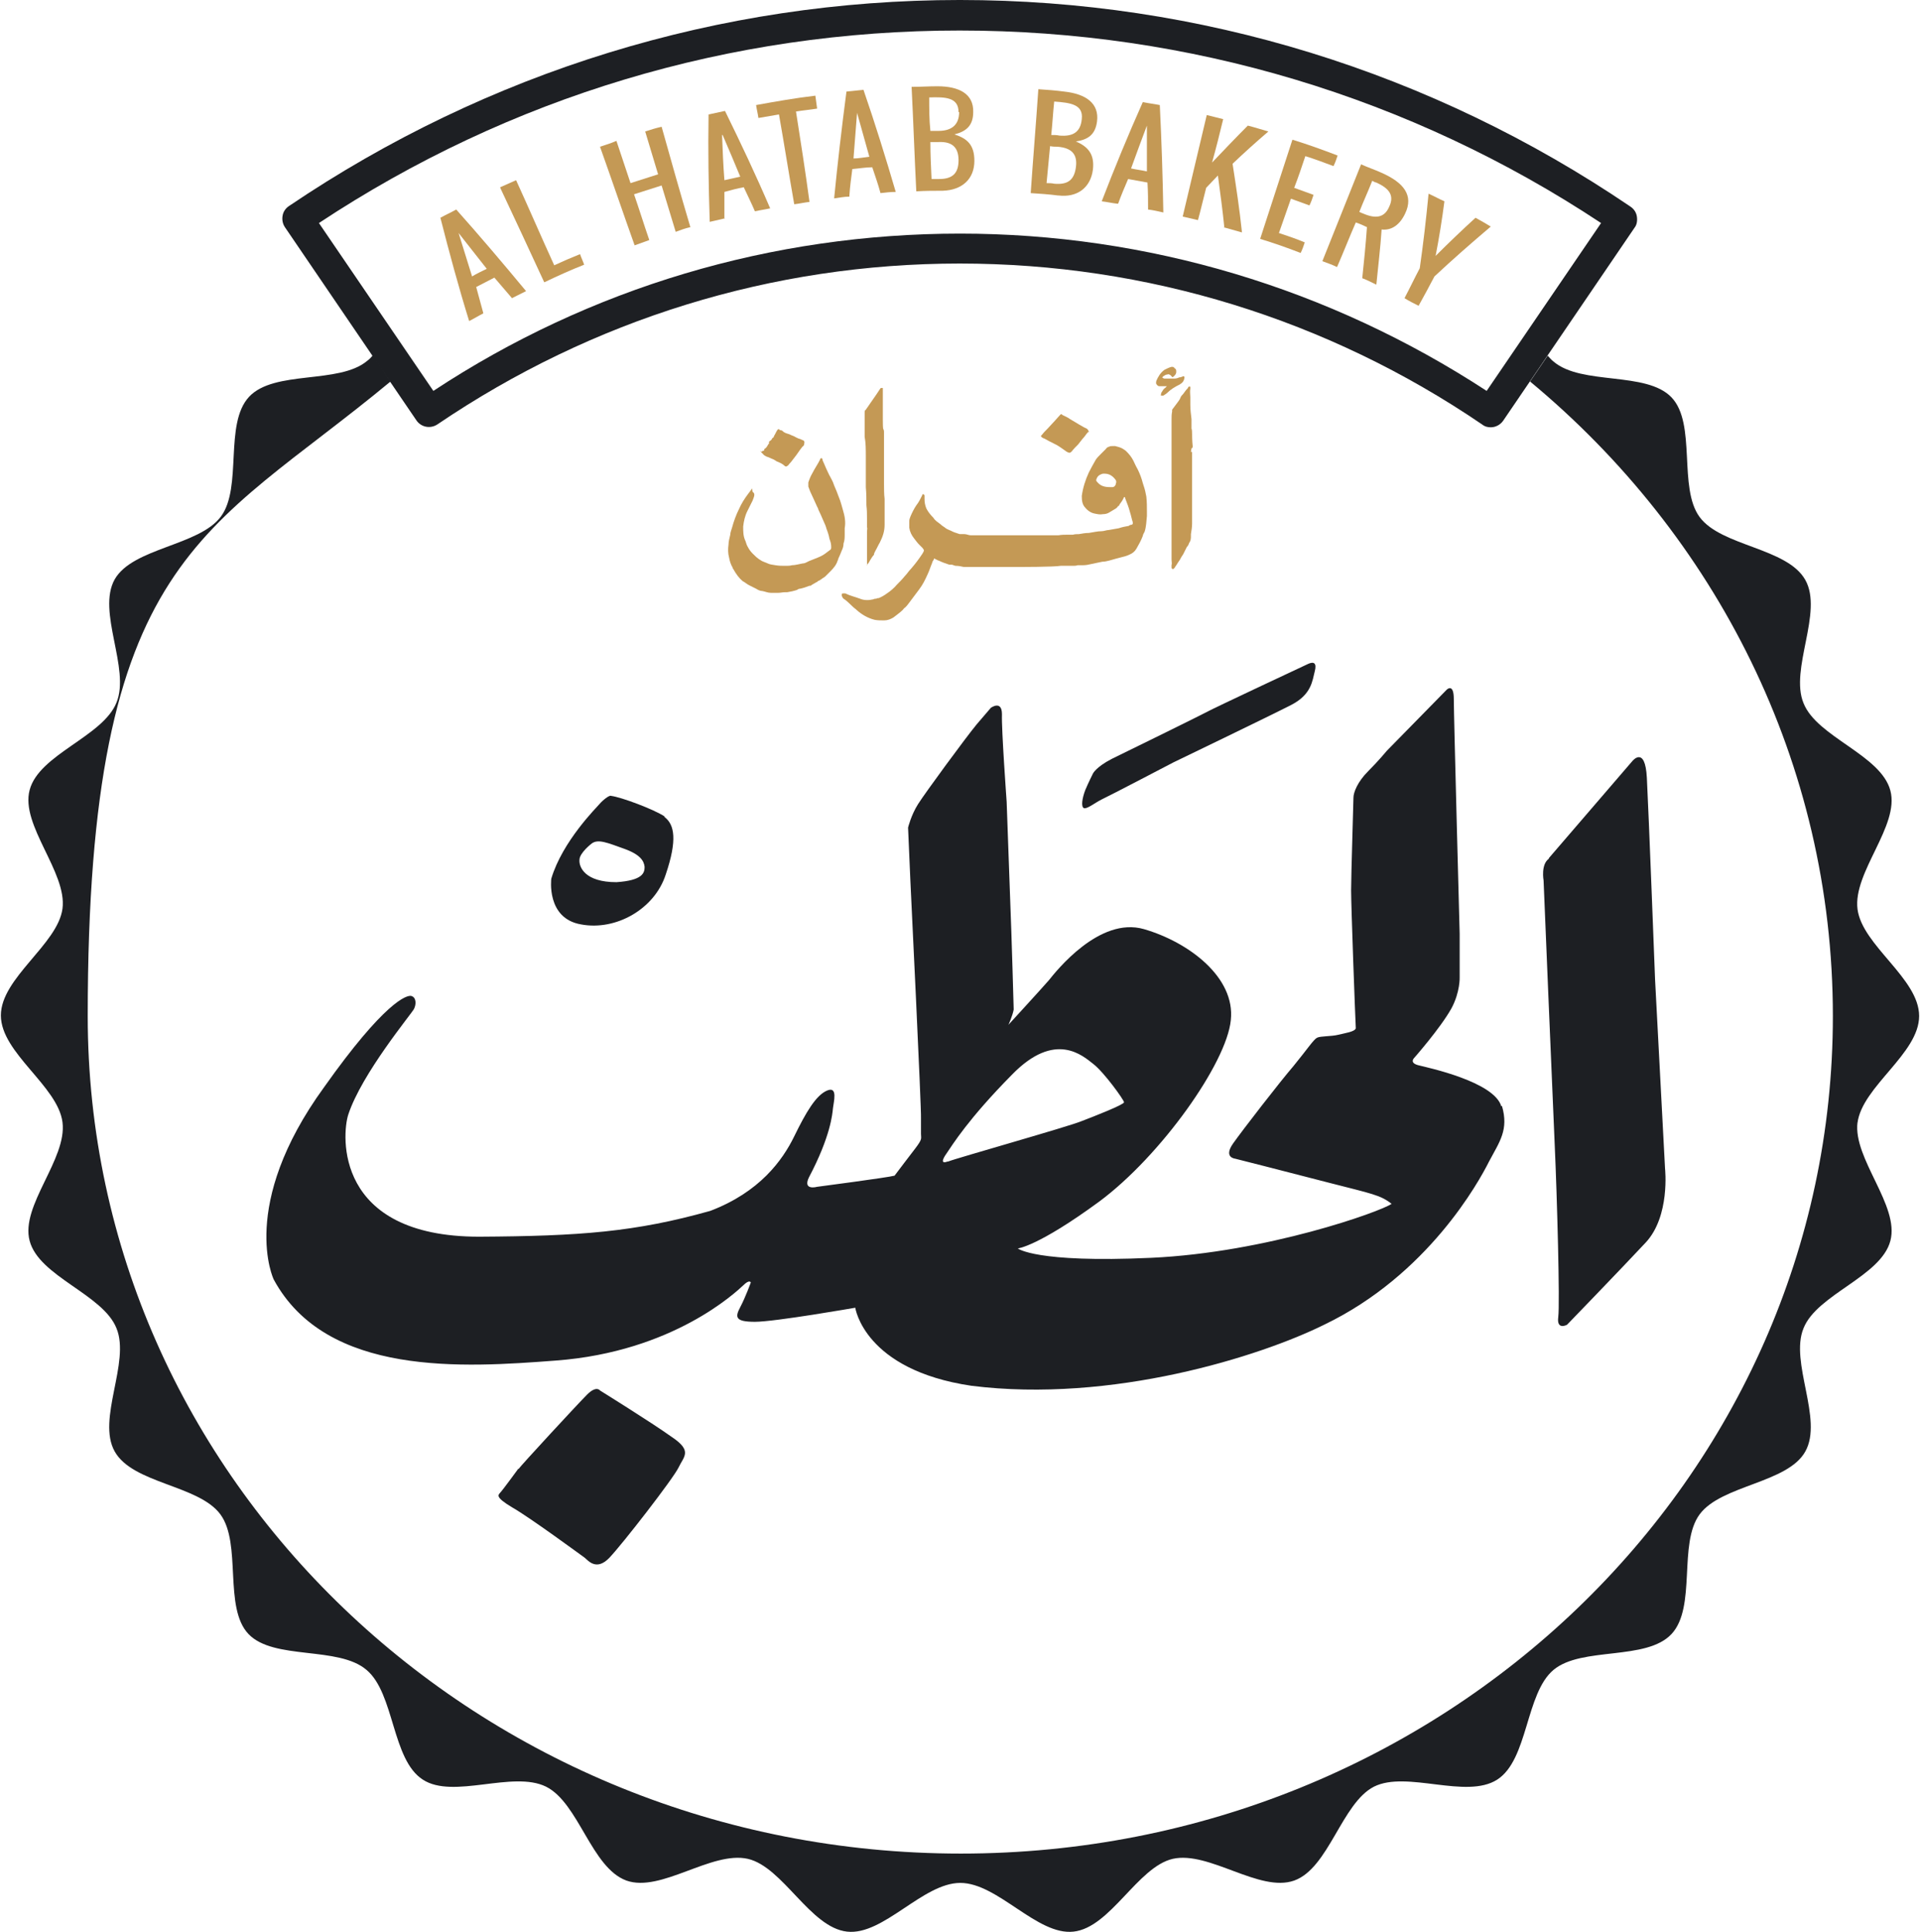 <svg viewBox="-.15 0 327.198 329.2" xmlns="http://www.w3.org/2000/svg"><g fill="#1D1F23"><path d="M263.8 146.2l14.2-16.5s2.2-2.8 2.5 2.8c.3 5.6 1.4 34.4 1.4 34.4l1.7 32.2s.9 8.1-3.3 12.6 -13.4 14-13.4 14 -1.8 1-1.5-1.3c.3-2.3-.2-20.5-.6-29.3 -.4-8.8-1.9-45.1-1.9-45.1s-.5-2.7.9-3.7"/><path d="M88.2 250.2s-2.7 3.7-3.1 4.1c-.3.4-1 .7 2 2.5 3 1.7 11.7 8.1 12.4 8.6 .6.5 2 2.3 4.2 0s10.9-13.5 11.8-15.4c.9-1.9 2.4-2.8-1.2-5.2 -3.5-2.5-12.2-7.9-12.2-7.9s-.6-.9-2.2.7 -11.4 12.2-11.7 12.7"/><path d="M104.9 150.3c-5.4 0-6.4-2.6-6.3-3.8 0-1.2 2.1-2.8 2.1-2.8 1.1-.8 2.7-.1 5.5.9s3.4 2.1 3.5 3.1c0 1-.3 2.3-4.8 2.6m8.2-11.2c-1.8-1.2-7.4-3.3-9.1-3.5 -.3-.2-1.5.8-2 1.4 -.4.5-6.3 6.3-8.2 12.7 0 0-.9 6.8 5.1 7.8 5.9 1.1 12.5-2.6 14.4-8.5 2-5.9 1.5-8.5-.2-9.8"/><path d="M186.1 131.8s.5-1.1 3.2-2.5c2.7-1.3 16.1-7.9 16.6-8.2 .5-.3 16-7.6 16.9-8 .9-.4 1.5-.2 1.1 1.3 -.4 1.5-.5 3.9-4 5.7 -3.5 1.8-20.1 9.8-20.1 9.8s-10.9 5.7-12.2 6.3c-1.2.6-2.4 1.6-3 1.5 -.6-.2-.3-1.8.2-3.1 .5-1.2 1.3-2.8 1.3-2.8"/><path d="M161.3 197.9c-1.6.6-.2-1.3-.2-1.3 1.1-1.6 3.7-5.9 11.2-13.5 7.4-7.6 12.1-3.2 13.9-1.8 1.8 1.4 5.2 6.1 5.2 6.5 0 .4-5.1 2.4-7.2 3.2 -2.1.9-21.3 6.3-22.8 6.9m94.3-9.4c-1.2-4.2-12.5-6.6-14.1-7 -1.6-.4-.8-1.2-.8-1.2s4.5-5.1 6.4-8.5c1.5-2.8 1.4-5.3 1.4-5.3v-7.4s-1-37.2-1-40c0-2.8-1.2-1.6-1.2-1.6l-10.2 10.4s-1.4 1.7-3.2 3.5c-1.8 1.8-2.5 3.6-2.5 4.5 0 .9-.4 13.1-.4 15.8 0 2.7.7 21.7.8 23.5 -.2.6-1.8.8-3 1.1 -1.2.3-3 .2-3.6.5 -.6.3-1.7 2-4 4.8 -2.4 2.8-8.6 10.8-10.3 13.2 -1.7 2.4.3 2.6.3 2.6s8.7 2.2 16 4.1c7.4 1.9 8.8 2.1 10.7 3.6 -1.8 1.3-21.3 8.3-41 9.2 -19.7.9-22.7-1.6-22.7-1.6s3.4-.3 13.9-8c10.5-7.8 21.7-23.6 22.4-30.9 .8-7.3-7.2-13.3-14.8-15.5 -7.6-2.2-15 7.2-16.2 8.7 -1.3 1.5-6.9 7.6-6.9 7.6s.7-1.5.9-2.6c0-.9-.4-13.2-.4-13.2l-.8-22.2s-.9-12.4-.8-14.9c0-2.5-1.9-1.1-1.9-1.1s-.5.6-2.4 2.8c-1.9 2.3-8.8 11.7-10 13.6 -1.2 1.9-1.7 4-1.7 4l.4 9.2s1.9 39.1 1.8 40.3c0 1.1 0 2.1 0 2.7 0 .8.3.8-1 2.5s-2.3 3-3.5 4.6c-1 .3-13.2 1.9-13.2 1.9s-2.5.7-1.4-1.6c3.7-7 4-10.8 4.1-11.8 .1-1 .9-3.8-1-3 -1.9.8-3.6 3.7-5.6 7.8 -2 4.1-5.9 9.5-14.3 12.7 -12.8 3.6-22.2 4.3-39.4 4.4 -24.7 0-23.4-17.4-22.3-20.8 2.3-7 10.8-17.2 11.2-18 .4-.8.4-1.9-.4-2.2 -.8-.3-4.7 1.1-14.9 15.5 -14.7 20.2-8.6 32.8-8.6 32.8 9 16.6 32.4 15 48.1 13.8 20-1.5 30.7-11.7 31.9-12.8 1.1-1.1 1.3-.5 1.3-.5s-.9 2.5-1.8 4.2c-.9 1.7-.9 2.5 2.5 2.5s17.1-2.4 17.1-2.4 1.5 10.6 19.8 13.3c23.9 3 49.2-5 60.1-10.4 17.7-8.5 26.4-24.4 28.1-27.8 1.8-3.4 3.4-5.4 2.2-9.5"/><path d="M163.4 39.8c32 0 63 9.3 89.8 26.8L272.7 38C240.2 16.5 202.5 5.2 163.4 5.2 124.3 5.19 86.7 16.5 54.2 38l19.5 28.6c26.7-17.6 57.7-26.8 89.8-26.8m90.4 33c-.5 0-1-.1-1.5-.5 -26.3-17.9-57.1-27.4-89-27.4s-62.6 9.5-89 27.4c-1.2.8-2.8.5-3.6-.7L48.4 38.7c-.4-.6-.5-1.3-.4-1.9 .1-.7.5-1.3 1.1-1.7C83 12.2 122.5-.001 163.4-.001c40.9 0 80.4 12.2 114.3 35.2 .6.4 1 1 1.1 1.7 .1.7 0 1.4-.4 1.9L256 71.7c-.5.7-1.3 1.1-2.1 1.1"/></g><g fill="#C49955"><path d="M128.1 83.8c.2.1.3.3.3.5 0 .3-.2.7-.3 1 -.3.6-.6 1.2-.9 1.8 -.4.8-.6 1.7-.7 2.6 0 .9 0 1.7.4 2.5 .1.3.2.7.4 1 .2.4.5.8.8 1.1 .4.4.8.8 1.3 1.1 .4.3.9.4 1.3.6 .4.2.8.2 1.3.3 .6.1 1.1.1 1.7.1 .4 0 .8 0 1.1-.1 .6 0 1.2-.2 1.8-.3 .4 0 .7-.2 1.1-.4 .5-.2 1-.4 1.5-.6 .5-.2.9-.4 1.3-.7 .3-.2.5-.4.8-.6 .2-.1.2-.3.2-.5 0-.5-.1-.9-.3-1.4 -.1-.6-.3-1.2-.5-1.7 -.1-.4-.3-.9-.5-1.3 -.3-.7-.6-1.4-.9-2 0-.2-.2-.4-.3-.7 -.2-.4-.3-.7-.5-1.1 -.2-.4-.4-.9-.6-1.3 -.1-.3-.2-.5-.3-.8 0-.2 0-.4 0-.7 .2-.6.4-1.1.7-1.6 .4-.8.9-1.5 1.3-2.3 0 0 0 0 0-.1 .2-.2.3-.2.4 0 0 .2.1.4.2.6 .3.7.6 1.4.9 2 .3.6.7 1.2.9 1.9 .3.7.6 1.4.8 2 .3.7.5 1.5.7 2.2 .3 1 .5 2 .3 3.1 0 .3 0 .7 0 1 0 .5 0 1.1-.2 1.6 0 .4-.1.8-.3 1.2 -.2.5-.4 1-.6 1.4 0 0 0 .2-.1.3 -.2.7-.7 1.3-1.2 1.8 -.3.3-.6.6-.9.9 -.2.2-.5.3-.7.5 0 0-.2.1-.3.2 -.2 0-.3.2-.5.3 0 0-.1 0-.2.1 -.3.2-.6.3-.8.5 0 0-.1 0-.2 0 -.5.2-1.1.4-1.6.5 -.2 0-.4.1-.5.2 -.6.2-1.1.3-1.7.4 -.1 0-.2 0-.4 0 -.4 0-.7.1-1.1.1 -.3 0-.5 0-.8 0 -.1 0-.3 0-.5 0 -.5 0-.9-.2-1.4-.3 -.4 0-.8-.2-1.1-.4 -.4-.2-.8-.4-1.2-.6 -.4-.2-.7-.5-1.1-.7 -.6-.5-1.1-1.2-1.5-1.9 0-.1-.2-.2-.2-.4 -.3-.5-.5-1.1-.6-1.7 -.2-.7-.2-1.5-.1-2.2 0-.6.2-1.2.3-1.7 0-.4.2-.8.3-1.2 .3-1.1.7-2.2 1.2-3.2 .4-.9.9-1.7 1.5-2.5 .2-.3.5-.6.7-1 0 0 0 0 0 0"/><path d="M202.8 77s.1 0 .1 0h.1c0 .4 0 .8 0 1.2 0 .7 0 1.3 0 2 0 .5 0 1 0 1.6 0 .6 0 1.1 0 1.7 0 .6 0 .1 0 .1s0 0 0 .1c0 0 0 0 0 .1 0 .3 0 .6 0 .9 0 .3 0 .6 0 .9 0 .4 0 .9 0 1.3s0 .7 0 1c0 .4 0 .9 0 1.3 0 .6-.1 1.2-.2 1.8 0 0 0 .2 0 .3 0 .4 0 .8-.3 1.2 -.1.3-.2.5-.4.7 -.2.4-.4.8-.6 1.2 -.2.3-.4.6-.6 1 -.3.4-.5.8-.8 1.2 0 .1-.2.2-.2.3 0 0-.2.1-.3 0 -.1 0-.1-.2-.1-.3 0 0 0-.2 0-.3 .1-.3 0-.6 0-1s0-.9 0-1.3 0-.5 0-.8c0 0 0-.2 0-.3 0 0 0 0 0 0 0-.7 0-1.4 0-2.1 0-.7 0-1.5 0-2.2 0-.5 0-1 0-1.5 0-.6 0-1.2 0-1.8 0-.1 0-.3 0-.4 0-.4 0-.7 0-1.1 0-.2 0-.3 0-.5s0-.4 0-.6c0-.2 0-.4 0-.6 0-.2 0-.4 0-.6 0-.2 0-.4 0-.6 0-.7 0-1.4 0-2.2 0-.6 0-1.2 0-1.8 0-1.1 0-2.2 0-3.3 0-1.1 0 1.2 0 0 0-.7 0-1.4 0-2.1 0-.5 0-.9.1-1.4 0 0 0-.2 0-.3 .3-.4.6-.8.9-1.2 .2-.3.4-.5.5-.8 .1-.3.3-.5.5-.7 .2-.3.5-.7.8-1 0 0 0-.1.1-.2s.3 0 .3 0c0 .1 0 .2 0 .3 -.1.5 0 1 0 1.5 0 .4 0 .7 0 1.1v.2c0 .8.1 1.6.2 2.4 0 .8 0 1.5 0 2.3 0 1 0-1.4.1-.4 0 .9 0 1.8.1 2.7 0 .2 0 .3-.2.4"/><path d="M147.7 96.2c-.1-.1-.1-.2-.1-.4 0-.3 0-.5 0-.7 0-.5 0-.9 0-1.4 0-.5 0-1.1 0-1.7 0-.5 0-.9 0-1.3 0 0 0-.1 0-.2 0-.2.1-.5 0-.7 0-.2 0-.4 0-.7 0-.2 0-.5 0-.7 0-.8 0-1.5-.1-2.3 0-1 0-2-.1-3.1 0-1.1 0-2.3 0-3.4 0-.6 0-1.3 0-1.9 0-1.1 0-2.2-.2-3.3 0-.7 0 1.9 0 1.2s0-1.5 0-2.2c0-.8 0-1.5 0-2.3 0-.1 0-.2 0-.4 0-.1 0-.3 0-.4 0-.2 0-.4.2-.5 .6-.9 1.2-1.7 1.8-2.6 .2-.3.4-.6.6-.9 0 0 .1-.2.2-.2 0 0 .2 0 .3 0 0 0 0 .2 0 .3 0 .9 0 1.7 0 2.6 0 .8 0 1.6 0 2.5 0 .7 0 1.3.1 1.9 0 1.1 0-1.2.1 0 0 .5 0 1 0 1.5 0 .7 0 1.5 0 2.2 0 1.1 0 2.2 0 3.3 0 .7 0 1.4 0 2.1 0 .8 0 1.7.1 2.5 0 .4 0 .9 0 1.3 0 1 0 2 0 3.1s-.3 2-.8 3c-.3.5-.5 1-.8 1.5 0 .1-.2.3-.2.5 0 0 0 0 0 .1 -.3.3-.5.7-.7 1 -.1.2-.2.4-.4.6 0 0-.1.1-.2.2"/><path d="M185.3 73.5s0 .2-.2.3c-.3.4-.5.7-.8 1 -.2.3-.5.6-.7.9 -.4.4-.8.8-1.1 1.2 -.3.3-.4.3-.8.1 0 0-.2-.1-.3-.2 -.6-.4-1.2-.9-1.9-1.2 -.6-.3-1.2-.6-1.7-.9 -.1 0-.3-.1-.4-.2 -.2-.1-.2-.3 0-.4 .3-.4.6-.7 1-1.1 .4-.4.8-.9 1.2-1.3 .3-.3.6-.7.9-1 .2-.2.2-.2.4 0 .4.2.9.4 1.3.7 .5.3 1 .6 1.5.9 .4.2.8.5 1.3.7 .2.1.3.3.4.5 0 0 0 0 0 .2"/><path d="M131.2 75.3s0 0 0 0 0 0 .1-.1c0 0 0 0 0 0s0 0-.1.1m-1.5 1.7s0-.2.2-.2 .2-.1.2-.3c0 0 0 0 0 0 .2-.1.4-.3.5-.5 .1-.1.1-.3.3-.4 0 0 0-.1 0-.2s0-.2.2-.3c.2-.1.3-.3.4-.5 0 0 0 0 0 0 .2 0 .2-.2.3-.4 .2-.3.3-.6.5-.9 0 0 .1-.2.3-.2 0 .1.2.2.3.2 .2 0 .3.1.5.3 .3.2.7.3 1 .4 .2.1.4.2.7.3 .4.2.7.4 1.1.5 0 0 .1 0 .2.1 0 0 .2 0 .2.1 .3 0 .4.3.3.6 0 .2-.1.4-.3.5 -.5.6-.9 1.3-1.4 1.9 -.3.4-.6.8-.9 1.1 0 .1-.2.2-.3.3 -.1.1-.3.1-.4 0 -.4-.4-.9-.6-1.4-.8 -.2-.1-.4-.3-.7-.4 -.3-.1-.6-.3-1-.4 -.2-.1-.4-.2-.6-.4 0 0 0-.1-.2-.2 -.1-.1-.2-.3-.3-.4"/><path d="M198.7 65.8c-.1 0-.2 0-.4 0 -.3 0-.6 0-.9 0 -.2 0-.4-.2-.5-.4 -.1-.1 0-.3 0-.5 .3-.7.7-1.4 1.4-1.9 .4-.2.8-.4 1.2-.5 .2 0 .3 0 .4.1 0 0 .1.1.2.2 .2.1.2.3.2.6s-.2.5-.4.7c-.2.2-.3.2-.4 0 0 0-.1-.1-.2-.2 -.2-.1-.3-.2-.5-.1 -.3 0-.5.2-.7.3 0 0-.1.1-.2.2 .1.1.3.2.4.2 .5 0 1 0 1.5 0 .3 0 .6 0 1-.2 .2 0 .5-.1.7-.2 .1 0 .2 0 .2.2 0 0 0 0 0 .1 -.1.5-.3.8-.8 1.1 -.8.4-1.5.8-2.1 1.4 -.2.2-.4.3-.7.5 0 0-.1 0-.2 0 -.2 0-.3 0-.2-.2 0-.2.1-.4.2-.5 .1-.2.3-.5.5-.6 0 0 .1-.1.2-.2 0 0 0 0 0 0"/><path d="M190 82.5c-.1.3-.3.5-.6.5 -.9 0-1.8 0-2.5-.8 -.3-.3-.3-.4-.1-.8 .2-.4.6-.6 1-.7 0 0 .2 0 .3 0 .8 0 1.4.4 1.9 1.1 .1.2.1.4 0 .6m5.1 1.7c-.1-.6-.3-1.2-.5-1.8 -.2-.8-.5-1.6-.9-2.4 -.3-.5-.5-1-.7-1.4 -.3-.6-.7-1.1-1.2-1.6 -.2-.2-.4-.3-.7-.5 -.4-.2-.8-.3-1.2-.4 -.2 0-.4 0-.5 0 -.2 0-.4 0-.5.1 -.2 0-.5.2-.6.4 -.3.3-.6.6-.9.9 -.3.3-.6.6-.8.9 -.4.7-.8 1.4-1.2 2.2 -.6 1.3-1 2.6-1.2 4 0 .8.1 1.5.6 2 .4.5 1 .9 1.6 1 .5.1.9.2 1.4.1 .4 0 .8-.1 1.1-.3 .3-.2.7-.4 1-.6 .2-.1.4-.3.5-.5 0 0 0 0 0 0 .1 0 .2 0 .2-.2 .3-.4.6-.8.8-1.3v0c.2 0 .2 0 .2.2 .3.8.6 1.5.8 2.3 .2.6.3 1.2.5 1.8 0 .3 0 .3-.2.4 -.2 0-.4.1-.5.2 -.6.1-1.1.2-1.7.4 -.6.1-1.1.2-1.7.3 -.4 0-.8.2-1.2.2 -.7 0-1.5.2-2.2.3 -.6 0-1.1.1-1.7.2 -.3 0-.7 0-1 .1 -.3 0-.6 0-.9 0 -.5 0-1 0-1.6.1 -.2 0-.5 0-.7 0 -.3 0-.6 0-.9 0 -.1 0-.3 0-.4 0 -.3 0-5.3 0-5.6 0 -.2 0-.3 0-.5 0 -.4 0-3.8 0-4.2 0 -.5 0-1 0-1.5 0 -.2 0-.4 0-.5 0v0c-.2 0-.4 0-.6 0 -.4 0-.7-.2-1.1-.2 0 0-.1 0-.2 0s-.2 0-.3 0c0 0-.2 0-.3 0 -.3-.1-.6-.2-.9-.3 -.3-.1-.6-.3-.9-.4 -.2-.1-.5-.2-.7-.4 -.3-.2-.6-.4-.8-.6 -.4-.3-.9-.6-1.2-1.1v0c-.5-.5-.9-1-1.2-1.6 -.2-.5-.3-1-.3-1.6 0-.2 0-.3 0-.5 0-.1 0-.2-.2-.3 -.2 0-.2.1-.2.2 -.3.6-.6 1.2-1 1.7 -.4.6-.7 1.2-1 1.9 -.1.3-.2.5-.2.8 0 .4 0 .7 0 1.1 .1.7.4 1.3.8 1.8 .3.4.6.8.9 1.1 .2.2.4.4.6.6 0 0 .1.2.2.3 0 .3-.2.5-.3.7 -.6.9-1.2 1.7-1.9 2.5 -.4.4-.7.9-1.1 1.3 -.4.5-.9 1-1.3 1.4 -.5.6-1.1 1.1-1.7 1.5 -.4.3-.9.6-1.4.8 -.1 0-.3 0-.4.1 -.2 0-.3 0-.5.1 -.8.2-1.6.2-2.3-.1 -.8-.3-1.7-.5-2.5-.9 -.1 0-.3 0-.4 0 -.2 0-.2.1-.2.3 0 .1 0 .2.1.3 0 .1.1.2.2.3 .8.5 1.4 1.3 2.1 1.8 0 0 0 0 .1.1 .9.8 1.9 1.4 3.1 1.7 .5.1 1.1.1 1.6.1 .6 0 1.1-.2 1.6-.5 .5-.4 1.1-.8 1.6-1.3 .1-.1.2-.3.4-.4 .2-.2.4-.4.6-.7 .6-.8 1.2-1.6 1.8-2.4 .6-.8 1-1.6 1.4-2.5 .3-.6.5-1.3.8-2 0-.2.2-.4.3-.6 0-.2.1-.2.3 0 .2 0 .3.2.5.2 .6.3 1.2.5 1.8.7 0 0 0 0 .1 0s.2 0 .3 0c.2 0 .5.2.7.2 .5 0 1 .1 1.4.2 .1 0 .2 0 .4 0 .4 0 .7 0 1.1 0 .2 0 .5 0 .7 0 .2 0 .4 0 .6 0 .5 0 1 0 1.5 0 .3 0 3.8 0 4.1 0 1.1 0 7 0 8.1-.2 .2 0 .3 0 .5 0 .6 0 1.1 0 1.6 0 .3 0 .5 0 .8-.1 .3 0 .6 0 .9 0 .5 0 1-.1 1.4-.2 .6-.1 1.3-.3 1.9-.4 .4 0 .8-.1 1.2-.2 .7-.2 1.4-.4 2.2-.6 .4-.1.8-.2 1.2-.4 .5-.2.9-.5 1.2-1 .4-.7.8-1.4 1.1-2.2 0-.2.2-.5.3-.7 .3-.9.3-1.8.4-2.7 0-.2 0-.5 0-.7 0-.9 0-1.7-.1-2.6"/><path d="M131.2 75.3s0 0 0-.1c0 0 0 0 0 0s0 0 0 .1c0 0 0 0 0 0"/></g><path fill="#1D1F23" d="M316.4 191.3c.8-6.2 10.5-11.8 10.5-18.2 0-6.4-9.7-12-10.5-18.2 -.8-6.3 7.2-14.2 5.6-20.2 -1.6-6.1-12.5-9.1-14.8-14.9 -2.4-5.8 3.4-15.5.3-21s-14.3-5.7-18-10.7c-3.7-5-.5-15.9-4.8-20.4 -4.3-4.5-15.3-2-20.1-6.1 -.4-.3-.7-.7-1-1l-3 4.4c31.6 26.2 51.6 64.9 51.6 108.1 0 78.8-66.5 142.7-148.6 142.7s-148.8-63.9-148.8-142.7c0-78.8 20-81.9 51.6-108.1l-3-4.5c-.3.4-.6.7-1 1 -4.8 4-15.8 1.5-20.1 6.1C38 72.2 41.2 83 37.5 88c-3.7 5-15 5.3-18.1 10.7 -3.1 5.5 2.7 15.2.3 21 -2.3 5.8-13.2 8.8-14.8 14.9 -1.6 6 6.4 14 5.6 20.2 -.8 6.1-10.5 11.8-10.5 18.2 0 6.4 9.7 12 10.5 18.2 .8 6.3-7.2 14.2-5.6 20.2 1.6 6.1 12.5 9.1 14.8 14.9 2.4 5.8-3.4 15.5-.3 21s14.3 5.7 18 10.7c3.7 5 .5 15.9 4.8 20.4 4.3 4.5 15.3 2 20.1 6.1 4.8 4 4.3 15.3 9.6 18.7 5.2 3.4 15.3-1.6 21 1.2 5.6 2.8 7.7 13.8 13.7 16 5.9 2.1 14.5-5.1 20.7-3.7 6 1.4 10.6 11.7 16.9 12.4 6.2.7 12.9-8.3 19.3-8.3s13.1 9 19.3 8.3c6.3-.7 10.9-11 16.9-12.4 6.2-1.4 14.8 5.8 20.7 3.7 5.9-2.1 8.1-13.2 13.6-16 5.6-2.8 15.7 2.2 21-1.2 5.3-3.4 4.8-14.7 9.6-18.7s15.8-1.5 20.1-6.1c4.3-4.6 1.1-15.4 4.8-20.4 3.7-5 15-5.3 18-10.7 3.1-5.5-2.7-15.2-.3-21 2.3-5.8 13.2-8.8 14.8-14.9 1.6-6-6.4-14-5.6-20.2"/><g fill="#C49955"><path d="M78 39.7c.8 2.5 1.5 4.9 2.3 7.4 .8-.5 1.7-.9 2.5-1.3 -1.6-2-3.2-4.1-4.8-6.1m4.2 13.7c-.8.4-1.6.9-2.4 1.3 -1.8-5.8-3.4-11.7-4.9-17.6 .9-.5 1.8-.9 2.7-1.4 4.1 4.6 8 9.2 11.9 13.9 -.8.4-1.6.8-2.4 1.2 -1-1.2-2-2.3-3-3.5 -1 .5-2.1 1.1-3.1 1.6 .4 1.5.8 2.9 1.2 4.4"/><path d="M85.1 31.9c.9-.4 1.8-.8 2.7-1.2 2.2 4.8 4.3 9.7 6.5 14.5 1.5-.7 2.9-1.3 4.4-1.9 .2.6.5 1.2.7 1.8 -2.3.9-4.5 1.9-6.8 3 -2.5-5.4-5-10.8-7.5-16.1"/><path d="M107.9 33.1c.9 2.6 1.7 5.2 2.6 7.8 -.8.3-1.7.6-2.5.9 -2-5.6-3.9-11.2-5.9-16.8 .9-.3 1.9-.6 2.8-1 .8 2.4 1.6 4.8 2.4 7.2 1.6-.5 3.1-1 4.7-1.5 -.7-2.4-1.5-4.9-2.2-7.3 .9-.3 1.9-.6 2.8-.8 1.6 5.7 3.2 11.4 4.9 17.1 -.9.2-1.7.5-2.5.8 -.8-2.6-1.6-5.3-2.4-7.9 -1.6.5-3.1 1-4.7 1.5"/><path d="M122.9 23c.1 2.6.2 5.2.4 7.7 .9-.2 1.8-.4 2.7-.6 -1-2.4-2-4.8-3-7.1m.4 14.2c-.9.2-1.7.4-2.6.6 -.2-6.1-.3-12.2-.2-18.3 .9-.2 1.9-.4 2.8-.6 2.7 5.5 5.3 11 7.7 16.6 -.9.2-1.7.3-2.6.5 -.6-1.4-1.3-2.8-1.9-4.1 -1.1.2-2.2.5-3.3.8 0 1.5 0 3 0 4.6"/><path d="M139.1 18.5c-1.2.2-2.4.3-3.6.5 .8 5.1 1.6 10.2 2.3 15.4 -.9.1-1.7.3-2.6.4 -.9-5.1-1.7-10.2-2.6-15.3 -1.2.2-2.4.4-3.5.6 -.1-.7-.3-1.5-.4-2.2 3.3-.6 6.7-1.2 10.1-1.6 .1.7.2 1.5.3 2.2"/><path d="M145.9 19.3c-.2 2.6-.4 5.1-.6 7.7 .9 0 1.8-.2 2.7-.3 -.7-2.5-1.4-5-2.1-7.5m-1.3 14.3c-.9 0-1.8.2-2.6.3 .6-6.1 1.3-12.1 2.1-18.2 1-.1 1.9-.2 2.9-.3 2 5.8 3.8 11.6 5.5 17.4 -.9 0-1.7.1-2.6.2 -.4-1.5-.9-2.9-1.4-4.4 -1.1 0-2.2.2-3.4.3 -.2 1.5-.4 3-.5 4.5"/><path d="M159.8 24.2c-.5 0-.9 0-1.4 0 0 2.1.1 4.2.2 6.3 .4 0 .9 0 1.3 0 2.3 0 3.3-1 3.3-3.2s-1.1-3.2-3.4-3.1m3.4-5.1c0-2.5-2.2-2.6-5-2.5 0 1.9 0 3.8.2 5.7 .5 0 .9 0 1.4 0 2.3 0 3.5-1.1 3.5-3.2m-2.7 13.4c-1.5 0-3.1 0-4.6.1 -.3-5.9-.5-11.9-.8-17.8 1.5 0 2.9-.1 4.4-.1 3.7 0 6.2 1.3 6.1 4.4 0 2.3-1.2 3.3-3.2 3.8 2.2.7 3.4 1.8 3.4 4.5 0 3.1-2.1 5-5.4 5.1"/><path d="M180.2 25c-.5 0-.9 0-1.4-.1 -.2 2.1-.4 4.2-.6 6.3 .4 0 .9 0 1.3.1 2.3.2 3.4-.6 3.7-2.8 .3-2.2-.7-3.3-3.1-3.5m4.1-4.7c.3-2.5-1.9-2.8-4.7-3 -.2 1.9-.3 3.8-.5 5.7 .5 0 .9 0 1.4.1 2.3.2 3.6-.6 3.8-2.8m-4.1 13c-1.5-.2-3.1-.3-4.6-.4 .4-5.9.9-11.8 1.3-17.7 1.5.1 2.9.2 4.4.4 3.7.4 6 2 5.6 5.1 -.3 2.3-1.6 3.1-3.6 3.4 2.1.9 3.2 2.2 2.9 4.8 -.4 3.1-2.7 4.8-5.9 4.4"/><path d="M195.3 21.4c-.9 2.4-1.8 4.8-2.7 7.3 .9.2 1.8.3 2.7.5 0-2.6 0-5.2 0-7.8m-5.1 13.3c-.9-.1-1.7-.3-2.6-.4 2.2-5.7 4.5-11.3 7-16.9 1 .2 1.9.3 2.9.5 .3 6.1.5 12.2.6 18.3 -.9-.2-1.7-.4-2.6-.5 0-1.5 0-3-.1-4.6 -1.1-.2-2.2-.4-3.3-.6 -.6 1.4-1.2 2.8-1.7 4.2"/><path d="M208.5 38.8c-.3-3-.7-5.9-1.1-8.9 -.7.7-1.3 1.4-2 2.1 -.5 1.9-.9 3.7-1.4 5.5 -.9-.2-1.7-.4-2.6-.6 1.4-5.8 2.7-11.5 4.1-17.3 .9.2 1.9.5 2.8.7 -.6 2.5-1.2 4.9-1.9 7.4 2-2.1 4-4.2 6.1-6.3 1.2.3 2.4.7 3.5 1 -2.1 1.8-4.1 3.6-6.1 5.5 .6 3.9 1.2 7.8 1.6 11.7 -1.1-.3-2.1-.6-3.2-.9"/><path d="M219.9 33.7c-.7 2-1.4 4-2.1 6 1.5.5 3 1 4.4 1.6 -.2.6-.4 1.2-.7 1.8 -2.3-.9-4.6-1.7-6.9-2.4 1.8-5.6 3.7-11.3 5.5-16.9 2.6.8 5.1 1.7 7.7 2.7 -.2.6-.4 1.2-.7 1.8 -1.6-.6-3.2-1.2-4.8-1.7 -.6 1.8-1.2 3.6-1.9 5.4 1.1.4 2.2.8 3.3 1.2 -.2.6-.4 1.2-.7 1.8 -1.1-.4-2.2-.8-3.3-1.2"/><path d="M234.4 31.1c-.2 0-.5-.2-.7-.3 -.7 1.8-1.5 3.5-2.2 5.3 .2.1.4.2.7.3 2.1.9 3.6.7 4.4-1.2 .9-1.9 0-3.1-2.2-4.1m.9 8c-.2 3.1-.6 6.3-.9 9.4 -.8-.4-1.6-.8-2.4-1.1 .3-2.9.6-5.8.8-8.7 -.6-.3-1.3-.6-1.9-.8 -1.1 2.5-2.1 5.1-3.2 7.6 -.8-.4-1.7-.7-2.5-1 2.2-5.5 4.4-11 6.6-16.5 1.1.5 2.3.9 3.4 1.4 3.9 1.7 5.6 3.9 4.1 7 -.9 1.9-2.3 2.9-4 2.7"/><path d="M241.8 45.7c.6-4.2 1.1-8.5 1.5-12.7 .9.4 1.8.9 2.7 1.3 -.4 3.1-.9 6.2-1.5 9.3 2.2-2.2 4.5-4.4 6.8-6.5 .9.5 1.8 1 2.6 1.5 -3.3 2.8-6.5 5.6-9.6 8.5 -.9 1.7-1.8 3.4-2.7 5 -.8-.4-1.6-.8-2.4-1.3 .9-1.7 1.7-3.4 2.6-5.1"/></g></svg>